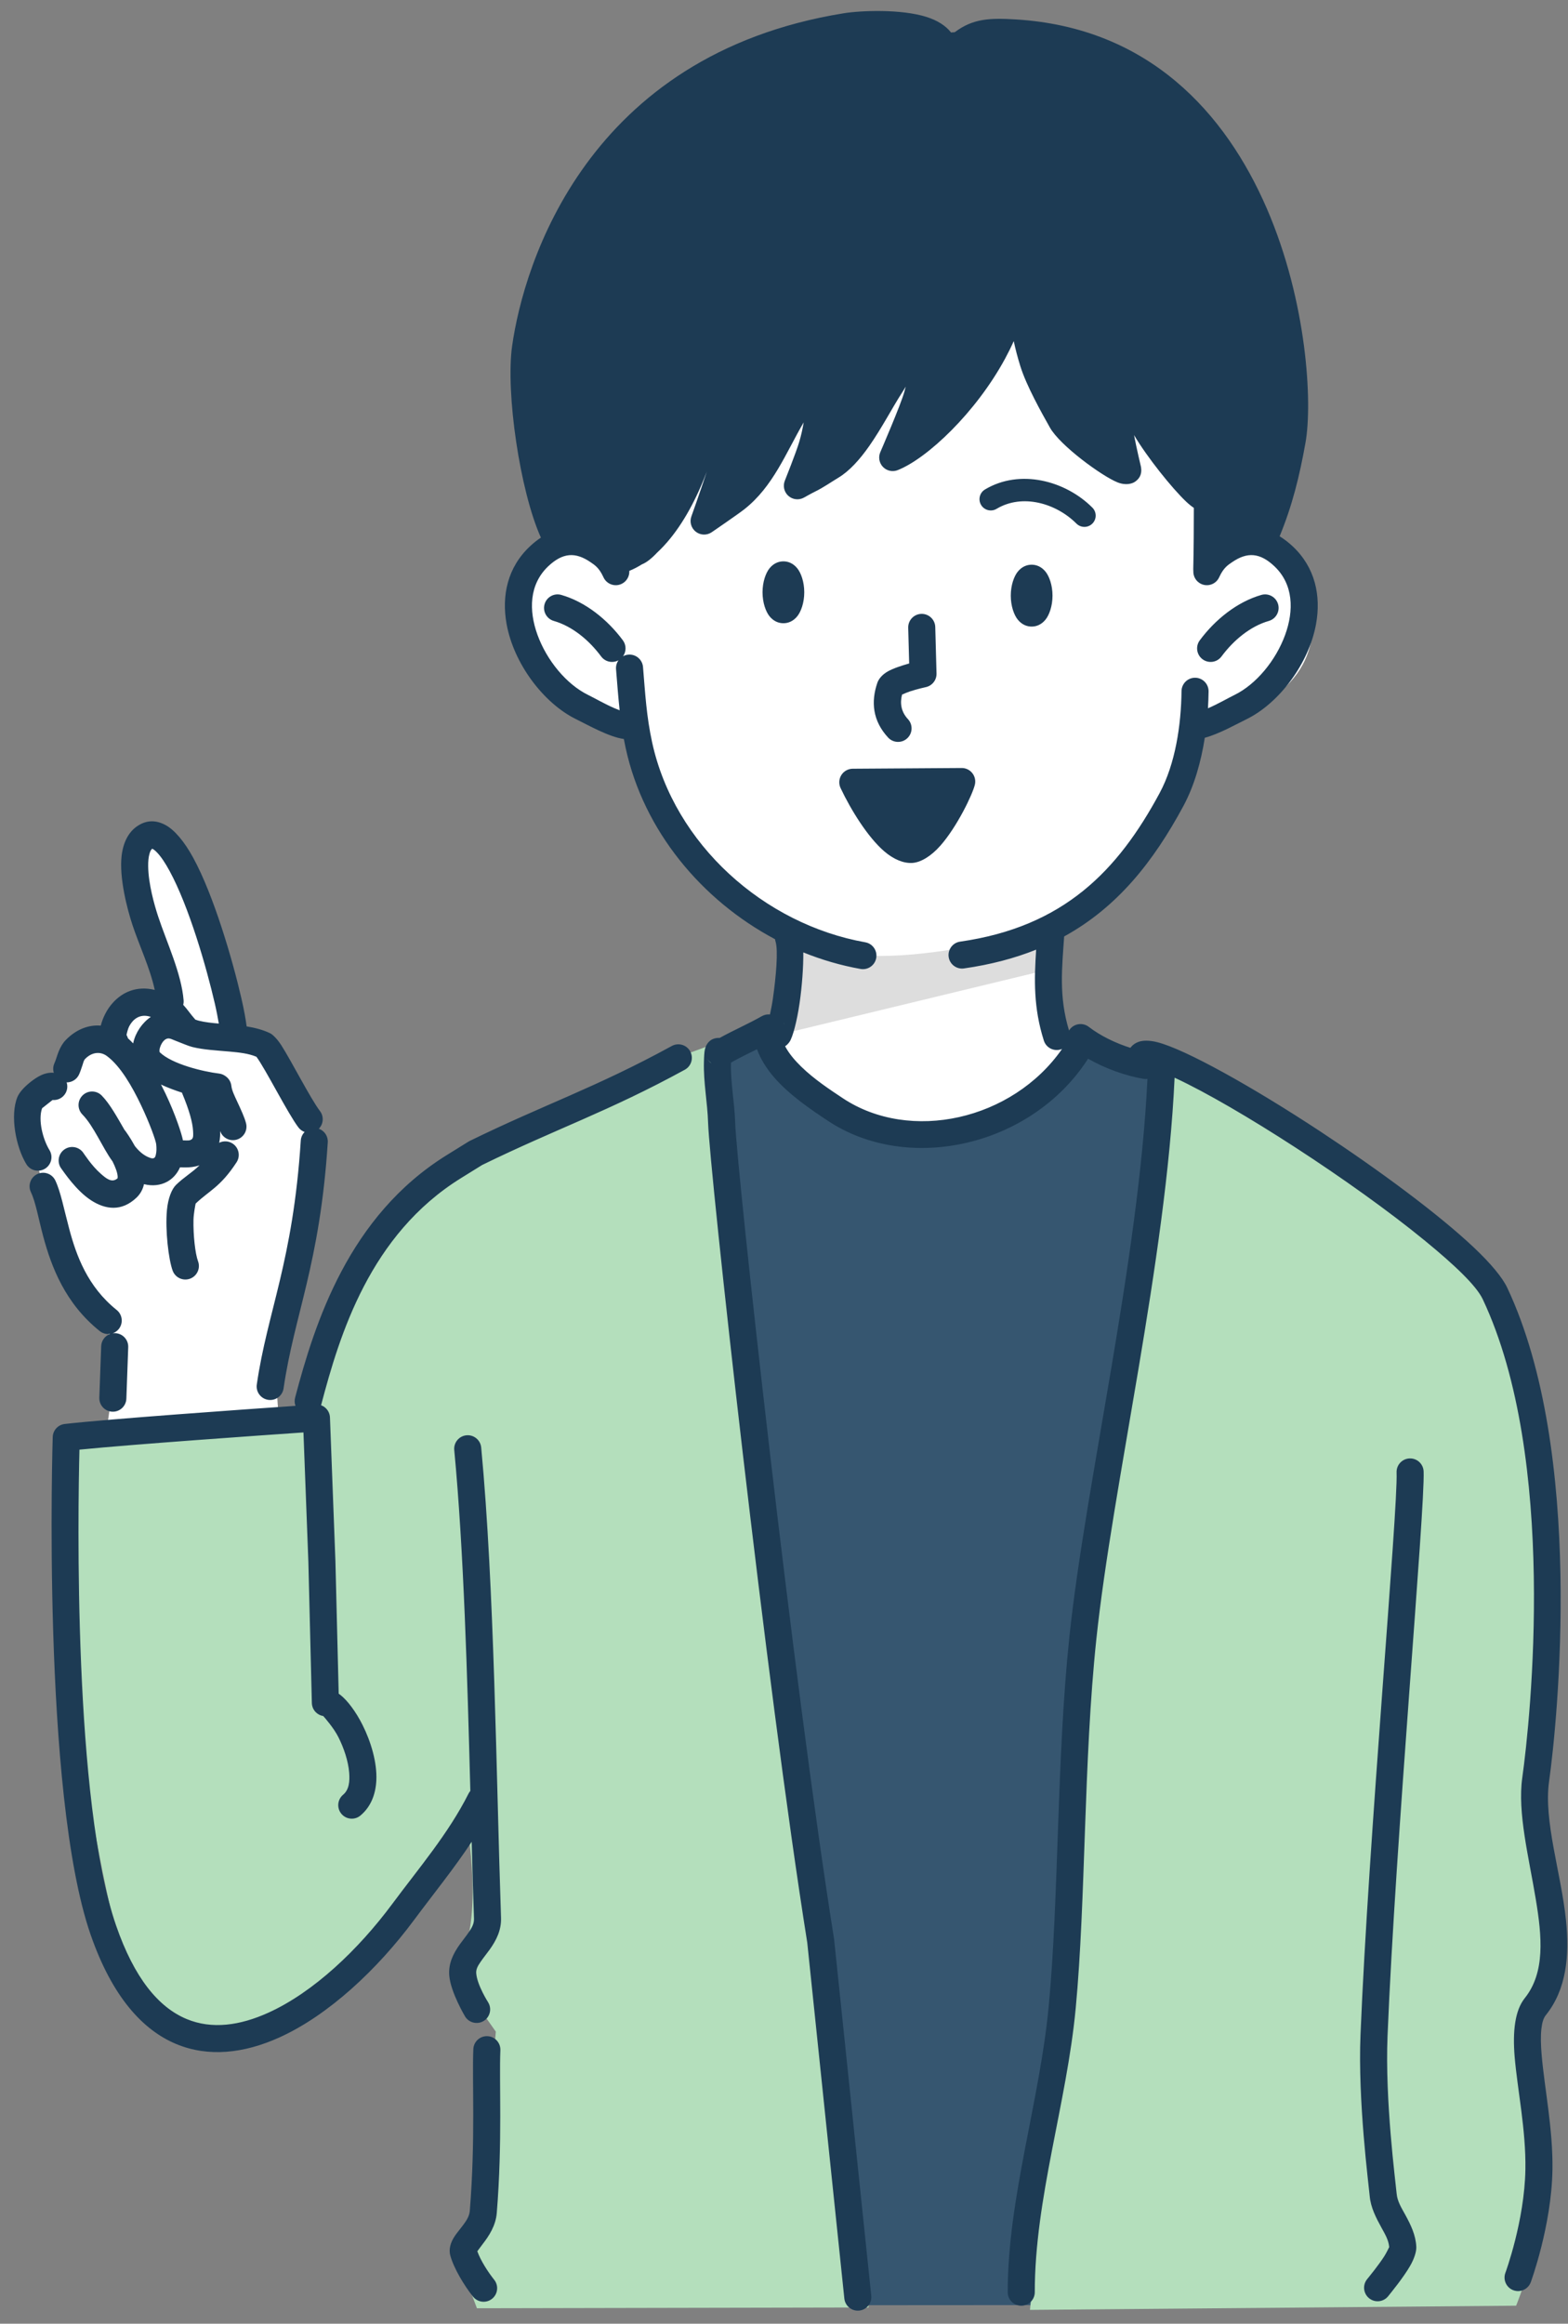 <?xml version="1.0" encoding="utf-8"?>
<!-- Generator: Adobe Illustrator 26.3.1, SVG Export Plug-In . SVG Version: 6.00 Build 0)  -->
<svg version="1.1" id="img-points" xmlns="http://www.w3.org/2000/svg" xmlns:xlink="http://www.w3.org/1999/xlink" x="0px" y="0px"
	 viewBox="0 0 237 351" style="enable-background:new 0 0 237 351;" xml:space="preserve">
<rect x="0" y="0" width="237" height="351" fill="#808080" stroke="none"/>
<style type="text/css">
	.st0{fill-rule:evenodd;clip-rule:evenodd;fill:#FFFFFF;}
	.st1{fill-rule:evenodd;clip-rule:evenodd;fill:#DDDDDD;}
	.st2{fill-rule:evenodd;clip-rule:evenodd;fill:#365670;}
	.st3{fill-rule:evenodd;clip-rule:evenodd;fill:#B4DFBC;}
	.st4{fill-rule:evenodd;clip-rule:evenodd;fill:#1D3B54;}
</style>
<path class="st0" d="M96.84,109.668c0,0-21.433-6.896-16.461-23.943c0,0,6.79-6.212,11.954-3.937l14.464-30.05l52.938-24.094
	l20.977,25.055l5.258,26.053l-2.684,7.9c0,0,11.823-11.258,14.696,2.672c2.872,13.929-7.61,17.316-14.213,20.699l-3.234,0.699
	c0,0-6.81,26.583-20.59,29.93l0.161,15.235l4.667,1.664c0,0-3.81,11.433-17.571,13.695c-13.761,2.263-25.322-3.561-29.207-13.864
	l2.411-16.249l-11.726-7.818C101.79,126.728,98.331,118.631,96.84,109.668L96.84,109.668z"/>
<polygon class="st0" points="15.984,216.875 42.253,216.232 41.364,203.077 47.985,171.726 43.148,159.885 36.673,156.642 
	33.2,140.245 25.582,128.457 22.105,125.396 19.63,133.703 23.171,142.648 25.788,151.509 20.711,150.529 17.952,155.017 
	13.799,157.984 10.953,160.697 7.284,164.972 4.085,168.777 6.09,177.638 10.072,189.452 14.454,198.766 17.923,203.694 
	15.984,216.875 "/>
<path class="st1" d="M120.26,140.849l-1.651,15.236l39.496-9.541l0.737-6.578C158.842,139.966,128.972,149.323,120.26,140.849
	L120.26,140.849z"/>
<path class="st2" d="M109.785,159.292l7.9-2.975c0,0,4.533,17.28,25.337,14.733c0,0,17.598-6.045,20.536-13.077l10.709,5.135
	l1.454,10.957l-14.919,174.123l-34.279,0.022l-3.451-72.49l-6.839-54.749l-4.864-33.189L109.785,159.292L109.785,159.292z"/>
<path class="st3" d="M177.451,161.637l-13.516,84.006l-3.098,54.33l-5.161,48.938l73.483-0.632c0,0,4.046-9.782,4.307-19.627
	c0.187-7.041-3.707-14.636-2.926-21.048c0.754-6.198,4.519-9.385,4.743-11.53c0.747-7.153-3.244-16.323-3.598-22.998
	c1.83-22.101,2.889-46.515-2.654-68.899l-6.245-13.394l-25.911-19.053L177.451,161.637L177.451,161.637z"/>
<path class="st3" d="M123.346,291.79l-9.175-82.892l-1.908-18.183l-3.667-33.272l-19.144,6.989l-28.509,15.206
	c0,0-8.277,9.078-11.274,22.151l-3.349,11.456l-36.139,4.03c-5.084,1.751,5.032,82.919,12.585,86.849
	c8.291,4.314,15.585,4.525,24.663-0.879c12.395-7.377,17.111-19.545,22.988-28.597c0,0,3.303,17.009-1.959,23.052l6.484,9.185
	l-2.57,29.657l-3.289,4.176l3.005,7.948l59.2-0.119L123.346,291.79L123.346,291.79z"/>
<path class="st4" d="M118.409,86.838c0.612,0,1.108,1.178,1.108,2.628c0,1.451-0.496,2.629-1.108,2.629
	c-0.611,0-1.108-1.178-1.108-2.629C117.301,88.016,117.798,86.838,118.409,86.838L118.409,86.838z"/>
<path class="st4" d="M155.93,87.345c0.612,0,1.109,1.177,1.109,2.628c0,1.451-0.497,2.628-1.109,2.628
	c-0.611,0-1.108-1.177-1.108-2.628C154.822,88.522,155.319,87.345,155.93,87.345L155.93,87.345z"/>
<path class="st4" d="M81.756,81.21c-0.556,0.365-1.108,0.801-1.652,1.31c-3.403,3.188-4.307,7.461-3.535,11.736
	c1.086,6.014,5.605,11.976,10.512,14.383c1.814,0.89,4.943,2.672,7.211,2.991c0.085,0.451,0.177,0.907,0.278,1.372
	c2.715,12.468,11.455,22.964,22.572,28.866c0.016,0.115,0.041,0.23,0.077,0.345c0.432,1.368,0.064,5.395-0.405,8.677
	c-0.111,0.775-0.278,1.619-0.438,2.347c-0.411-0.043-0.838,0.037-1.224,0.256c-2.081,1.183-4.279,2.127-6.373,3.287
	c-0.105-0.004-0.201-0.001-0.284,0.003c-0.538,0.03-1.353,0.244-1.801,1.269c-0.07,0.161-0.16,0.441-0.208,0.799
	c-0.069,0.521-0.086,1.458-0.089,1.553c-0.087,3.105,0.537,6.121,0.63,9.202c0.211,6.961,8.784,84.974,14.987,123.828l5.606,53.763
	c0.117,1.123,1.124,1.939,2.246,1.822c1.123-0.117,1.939-1.124,1.822-2.246l-5.612-53.818c-0.004-0.037-0.009-0.074-0.015-0.11
	c-6.177-38.673-14.735-116.427-14.945-123.362c-0.091-3.002-0.715-5.939-0.63-8.965v-0.007c1.282-0.733,2.611-1.37,3.931-2.023
	c0.543,1.493,1.427,2.891,2.53,4.179c2.333,2.723,5.66,4.955,8.176,6.627c12.093,8.03,30.652,3.939,39.242-9.222
	c0.032-0.05,0.062-0.1,0.09-0.152c2.586,1.474,5.623,2.567,8.37,3.038c0.207,0.035,0.412,0.038,0.61,0.012
	c-1.32,27.487-9.346,61.075-11.791,84.196c-1.96,18.53-1.572,39.33-3.126,55.813c-1.367,14.503-6.204,28.973-6.204,43.258
	c0,1.128,0.916,2.045,2.045,2.045c1.129,0,2.045-0.917,2.045-2.045c0-14.16,4.831-28.498,6.186-42.874
	c1.553-16.469,1.163-37.252,3.121-55.767c2.463-23.289,10.553-57.166,11.827-84.807c0.038,0.017,0.075,0.035,0.113,0.052
	c9.207,4.276,26.806,15.625,37.733,24.576c4.419,3.62,7.75,6.757,8.736,8.846c11.355,24.075,7.214,63.404,5.968,72.267
	c-0.741,5.27,0.975,11.909,2.042,18.343c0.93,5.604,1.454,11.06-1.672,14.959c-1.465,1.828-1.847,4.962-1.519,8.875
	c0.405,4.833,1.719,11.041,1.622,16.965c-0.128,7.828-3.025,15.644-3.025,15.644c-0.392,1.058,0.149,2.236,1.207,2.627
	c1.059,0.392,2.236-0.149,2.628-1.207c0,0,3.141-8.493,3.28-16.997c0.099-6.066-1.221-12.426-1.636-17.374
	c-0.124-1.476-0.166-2.811-0.03-3.95c0.099-0.824,0.265-1.526,0.665-2.025c3.102-3.869,3.608-8.928,3.043-14.367
	c-0.74-7.132-3.395-14.95-2.555-20.924c1.286-9.148,5.403-49.73-6.319-74.581c-0.731-1.549-2.475-3.65-4.991-6.03
	c-5.371-5.081-14.377-11.732-23.258-17.577c-10.273-6.761-20.405-12.412-24.644-13.486c-1.23-0.312-2.168-0.269-2.752-0.079
	c-0.587,0.191-1.013,0.519-1.316,0.929c-2.266-0.713-4.541-1.823-6.289-3.166c-0.895-0.688-2.18-0.519-2.868,0.376
	c-0.043,0.055-0.082,0.112-0.118,0.171c-1.558-5.116-1.063-9.397-0.737-14.205c8.042-4.419,13.481-11.274,18.024-19.703
	c1.631-3.028,2.661-6.644,3.233-10.307c2.139-0.571,4.722-2.026,6.305-2.802c4.908-2.407,9.427-8.369,10.512-14.383
	c0.772-4.275-0.131-8.548-3.535-11.736c-0.648-0.606-1.305-1.109-1.971-1.511c1.906-4.622,3.012-9.078,3.916-14.178
	c1.06-5.977,0.246-21.277-5.869-35.377c-6.193-14.28-17.744-27.293-37.917-28.519c-3.872-0.235-6.464-0.16-9.233,1.928l-0.564,0.042
	c-0.79-1.022-2.069-1.834-3.714-2.351c-3.866-1.216-9.922-0.97-12.536-0.546C88.683,8.291,79.155,39.871,77.405,52.269
	C76.414,59.291,78.576,74.155,81.756,81.21L81.756,81.21z M72.145,340.057c0.186-0.257,0.522-0.715,0.784-1.051
	c0.993-1.269,2.003-2.836,2.156-4.719c0.88-10.831,0.342-19.873,0.546-24.588c0.048-1.128-0.828-2.083-1.956-2.131
	c-1.127-0.049-2.082,0.827-2.131,1.955c-0.202,4.686,0.339,13.671-0.535,24.433c-0.067,0.825-0.531,1.498-0.967,2.092
	c-0.443,0.602-0.902,1.136-1.236,1.614c-0.779,1.116-0.983,2.167-0.745,3.037c0.537,1.959,2.125,4.574,3.441,6.218
	c0.705,0.881,1.993,1.024,2.874,0.319s1.025-1.993,0.319-2.874C73.782,343.22,72.655,341.489,72.145,340.057L72.145,340.057z
	 M209.975,339.424c-0.089,0.186-0.457,0.948-0.777,1.439c-0.926,1.422-2.18,2.936-2.573,3.428c-0.704,0.883-0.558,2.171,0.324,2.874
	c0.883,0.704,2.171,0.558,2.874-0.324c0.507-0.635,2.298-2.816,3.31-4.569c0.658-1.14,0.967-2.207,0.938-2.877
	c-0.077-1.776-0.839-3.34-1.684-4.878c-0.556-1.011-1.183-1.998-1.286-3.154c-0.17-1.896-1.779-14.024-1.377-23.84
	c1.213-29.642,5.681-79.622,5.454-85.263c-0.045-1.128-0.998-2.007-2.125-1.961c-1.128,0.045-2.007,0.997-1.962,2.125
	c0.226,5.619-4.246,55.404-5.454,84.932c-0.41,10.034,1.217,22.433,1.39,24.371c0.154,1.725,0.946,3.252,1.776,4.761
	C209.32,337.429,209.884,338.351,209.975,339.424L209.975,339.424z M44.663,212.356c-7.78,0.538-28.321,1.987-34.883,2.739
	c-1.008,0.116-1.778,0.952-1.811,1.965c0,0-1.707,53.717,5.722,75.159c3.248,9.376,7.87,14.421,12.939,16.533
	c4.862,2.026,10.245,1.424,15.58-0.985c7.452-3.364,14.84-10.298,20.355-17.724c2.929-3.945,6.047-7.767,8.729-11.838
	c0.109,4.037,0.221,7.939,0.347,11.629c0.026,0.775-0.355,1.4-0.766,2.004c-0.425,0.626-0.915,1.221-1.352,1.827
	c-1.038,1.44-1.763,2.957-1.62,4.734c0.203,2.538,2.397,6.201,2.397,6.201c0.592,0.961,1.853,1.259,2.814,0.667
	c0.96-0.593,1.259-1.854,0.666-2.815c0,0-1.655-2.572-1.8-4.38c-0.054-0.667,0.302-1.203,0.673-1.747
	c0.417-0.612,0.907-1.207,1.352-1.825c1.02-1.421,1.787-2.959,1.724-4.806c-0.731-21.392-0.99-49.87-2.997-71.047
	c-0.107-1.123-1.105-1.949-2.229-1.843c-1.124,0.107-1.95,1.106-1.843,2.229c1.438,15.178,1.973,34.119,2.431,51.491
	c-0.108,0.125-0.202,0.264-0.279,0.418c-3.031,6.019-7.482,11.21-11.531,16.662c-5.095,6.861-11.869,13.327-18.754,16.435
	c-4.223,1.907-8.475,2.542-12.324,0.938c-4.265-1.777-7.914-6.208-10.647-14.097c-6.486-18.721-5.781-62.548-5.549-71.907
	c8.228-0.817,27.472-2.161,33.859-2.6l0.742,19.537l0.528,21.335c0.014,0.544,0.243,1.06,0.638,1.434
	c0.302,0.286,0.681,0.471,1.086,0.535c0.248,0.276,1.596,1.81,2.291,3.196c0.817,1.631,1.484,3.567,1.627,5.356
	c0.105,1.324-0.017,2.58-0.921,3.336c-0.865,0.725-0.98,2.016-0.255,2.881c0.724,0.866,2.015,0.981,2.88,0.256
	c1.548-1.295,2.307-3.181,2.402-5.348c0.117-2.657-0.807-5.779-2.077-8.314c-1.032-2.06-2.302-3.723-3.344-4.543
	c-0.091-0.07-0.181-0.137-0.271-0.198c0.001,0-0.495-20.041-0.495-20.041c0-0.009-0.001-0.018-0.001-0.027l-0.823-21.657
	c-0.021-0.552-0.265-1.073-0.676-1.442c-0.197-0.178-0.424-0.313-0.669-0.402c0.011-0.033,0.021-0.066,0.029-0.1
	c2.775-10.526,7.342-25.669,21.131-34.215l3.197-1.982c11.215-5.479,19.128-8.093,30.624-14.386c0.99-0.542,1.354-1.786,0.812-2.776
	c-0.542-0.99-1.786-1.354-2.776-0.812c-11.462,6.275-19.346,8.864-30.547,14.344l-0.182,0.101c0,0-0.325,0.201-3.282,2.034
	c-14.824,9.188-19.948,25.334-22.932,36.649C44.491,211.547,44.521,211.975,44.663,212.356L44.663,212.356z M16.659,201.491
	c-0.769,0.271-1.334,0.991-1.365,1.856l-0.281,7.776c-0.041,1.128,0.842,2.077,1.97,2.117c1.128,0.041,2.076-0.842,2.117-1.969
	l0.281-7.776c0.041-1.128-0.842-2.077-1.97-2.118c-0.127-0.005-0.253,0.003-0.375,0.021c0.349-0.123,0.669-0.341,0.917-0.65
	c0.705-0.881,0.563-2.17-0.318-2.875c-4.407-3.53-6.091-8.216-7.153-12.177c-0.811-3.025-1.31-5.688-2.12-7.384
	c-0.486-1.019-1.708-1.451-2.726-0.964c-1.019,0.486-1.451,1.708-0.965,2.726c0.731,1.531,1.128,3.95,1.86,6.682
	c1.254,4.674,3.346,10.143,8.547,14.309C15.541,201.436,16.116,201.572,16.659,201.491L16.659,201.491z M23.388,149.525
	c-2.758-0.654-4.836,0.348-6.252,1.858c-0.98,1.044-1.605,2.362-1.905,3.538c-1.842-0.15-3.726,0.56-5.308,2.194
	c-0.442,0.456-0.793,1.059-1.063,1.731c-0.238,0.59-0.402,1.251-0.634,1.761c-0.214,0.47-0.235,0.979-0.096,1.437
	c-0.59-0.053-1.288,0.058-2.014,0.414c-0.935,0.459-2.016,1.336-2.669,2.049c-0.424,0.465-0.695,0.907-0.817,1.205
	c-1.133,2.766-0.251,7.513,1.358,10.147c0.589,0.963,1.849,1.267,2.812,0.678c0.963-0.589,1.267-1.848,0.678-2.812
	c-1.003-1.641-1.749-4.537-1.116-6.321l1.577-1.247c0.802,0.073,1.606-0.335,2.001-1.093c0.261-0.503,0.293-1.064,0.133-1.565
	c0.782,0.005,1.531-0.441,1.876-1.198c0.188-0.414,0.348-0.907,0.515-1.403c0.115-0.342,0.181-0.714,0.397-0.938
	c0.99-1.022,2.278-1.2,3.31-0.435c2.028,1.502,3.798,4.584,5.136,7.389c1.34,2.809,2.242,5.361,2.302,5.925
	c0.065,0.615,0.054,1.132-0.048,1.553c-0.057,0.237-0.104,0.438-0.26,0.521c-0.263,0.141-0.592,0.005-0.944-0.15
	c-0.681-0.298-1.365-0.869-1.972-1.649c-0.711-1.3-1.411-2.253-1.411-2.253c-0.047-0.062-0.096-0.12-0.148-0.175
	c-1.074-1.848-2.197-3.929-3.452-5.203c-0.792-0.804-2.088-0.813-2.892-0.021c-0.804,0.792-0.813,2.088-0.021,2.892
	c1.703,1.728,3.081,5.085,4.505,7.019c0.013,0.018,0.026,0.036,0.04,0.054c0.199,0.392,0.388,0.811,0.536,1.234
	c0.123,0.348,0.219,0.696,0.243,1.025c0.007,0.092-0.007,0.241-0.013,0.296c-0.864,0.772-1.753,0.001-2.518-0.668
	c-1.439-1.259-2.509-2.984-2.726-3.264c-0.69-0.893-1.975-1.058-2.868-0.368c-0.894,0.69-1.058,1.976-0.368,2.869
	c0.317,0.411,2.208,3.301,4.494,4.772c2.156,1.387,4.58,1.72,6.826-0.396c0.6-0.565,0.979-1.267,1.153-2.056
	c1.283,0.32,2.484,0.175,3.469-0.353c0.791-0.424,1.513-1.136,1.977-2.195c0.557,0.024,1.202,0.042,1.828-0.043
	c0.385-0.051,0.762-0.137,1.124-0.261c-1.235,1.195-2.334,1.768-3.56,2.966c-0.634,0.619-1.201,1.992-1.369,3.793
	c-0.284,3.045,0.248,7.511,0.868,9.169c0.396,1.057,1.575,1.594,2.632,1.199c1.057-0.396,1.595-1.575,1.199-2.632
	c-0.426-1.14-0.738-3.942-0.687-6.258c0.021-0.937,0.279-2.228,0.326-2.452c2.048-1.962,3.73-2.477,6.184-6.238
	c0.616-0.945,0.35-2.213-0.596-2.83c-0.628-0.41-1.4-0.43-2.028-0.119c0.064-0.297,0.11-0.618,0.133-0.966
	c0.016-0.25,0.02-0.52,0.009-0.811c0.34,0.998,1.397,1.585,2.437,1.321c1.095-0.277,1.758-1.39,1.481-2.484
	c-0.234-0.924-0.802-2.12-1.354-3.313c-0.388-0.839-0.796-1.666-0.865-2.327c-0.064-0.624-0.405-1.155-0.887-1.482
	c-0.276-0.207-0.609-0.347-0.975-0.392c-2.453-0.3-7.094-1.426-8.944-3.199c-0.077-0.073-0.062-0.187-0.06-0.293
	c0.004-0.217,0.063-0.44,0.151-0.655c0.209-0.512,0.563-1.036,1.066-1.145c0.348-0.075,0.781,0.175,1.233,0.345
	c0.941,0.355,1.87,0.776,2.531,0.94c1.666,0.412,3.641,0.514,5.586,0.686c1.454,0.129,2.893,0.282,4.085,0.786
	c1.365,1.835,4.765,8.598,6.349,10.677c0.248,0.326,0.576,0.556,0.935,0.685c-0.332,0.338-0.549,0.791-0.582,1.301
	c-1.185,18.324-5.042,25.766-6.647,36.843c-0.162,1.117,0.614,2.156,1.731,2.317c1.117,0.162,2.155-0.613,2.317-1.73
	c1.618-11.173,5.485-18.684,6.681-37.166c0.06-0.93-0.513-1.757-1.349-2.057c0.701-0.713,0.791-1.854,0.167-2.673
	c-1.416-1.858-4.292-7.512-5.826-9.91c-0.694-1.086-1.38-1.679-1.689-1.83c-1.059-0.519-2.279-0.836-3.569-1.046
	c-0.118-0.975-0.383-2.475-0.804-4.301c-1.353-5.864-4.174-15.497-7.261-21.157c-1.346-2.467-2.83-4.221-4.197-4.957
	c-1.481-0.798-2.942-0.772-4.356,0.229c-1.279,0.906-2.051,2.463-2.276,4.425c-0.38,3.32,0.826,7.981,1.644,10.458
	C21.008,142.711,22.688,146.252,23.388,149.525L23.388,149.525z M24.336,163.823c0.232,0.445,0.453,0.89,0.663,1.331
	c1.532,3.211,2.485,6.188,2.654,7.103c0.072,0.002,0.146,0.003,0.22,0.003c0.384,0.002,0.837,0.079,1.129-0.193
	c0.235-0.22,0.216-0.625,0.18-1.236c-0.074-1.299-0.57-3.104-1.624-5.632c-0.021-0.052-0.04-0.103-0.057-0.155
	C26.413,164.696,25.325,164.285,24.336,163.823L24.336,163.823z M153.225,51.528c-0.398,0.892-0.836,1.776-1.308,2.646
	c-4.413,8.141-11.755,15.072-16.233,16.842c-0.768,0.304-1.644,0.115-2.22-0.478c-0.575-0.594-0.737-1.475-0.409-2.234
	c0,0,3.154-7.276,3.66-9.203c0.06-0.23,0.121-0.465,0.18-0.704c-0.195,0.341-0.395,0.671-0.598,0.983
	c-1.376,2.119-3.034,5.309-4.911,7.99c-1.424,2.033-2.994,3.776-4.624,4.761c-1.18,0.713-2.314,1.515-3.552,2.119
	c-0.573,0.28-1.685,0.908-1.685,0.908c-0.755,0.425-1.697,0.328-2.35-0.243c-0.653-0.571-0.874-1.492-0.552-2.298
	c0,0,1.7-4.246,2.175-5.853c0.304-1.025,0.522-2.015,0.675-2.963c-2.724,4.685-4.613,9.687-8.965,13.122
	c-0.952,0.751-4.932,3.471-4.932,3.471c-0.732,0.499-1.702,0.471-2.403-0.071c-0.701-0.542-0.974-1.473-0.675-2.308
	c0,0,1.238-3.458,2.337-6.776c-0.288,0.757-0.593,1.51-0.916,2.252c-1.699,3.91-3.896,7.477-6.583,9.97
	c-0.829,0.884-1.613,1.512-2.306,1.784c-0.615,0.385-1.251,0.716-1.907,0.984c-0.002,0.012-0.003,0.023-0.004,0.035
	c0.034,0.807-0.415,1.592-1.194,1.948c-1.026,0.469-2.241,0.016-2.71-1.01c-0.671-1.469-1.338-1.859-1.991-2.306
	c-1.106-0.754-2.165-1.13-3.213-1.031c-1.075,0.102-2.094,0.688-3.111,1.64c-2.946,2.76-2.983,6.736-1.667,10.37
	c1.415,3.907,4.402,7.499,7.649,9.092c1.033,0.506,2.535,1.383,4.006,2.013c0.261,0.112,0.519,0.218,0.77,0.31
	c-0.22-2.002-0.361-4.006-0.544-6.198c-0.041-0.502,0.103-0.977,0.375-1.358c-0.882,0.486-2.01,0.257-2.627-0.574
	c-1.814-2.444-4.344-4.559-7.151-5.365c-1.085-0.311-1.713-1.445-1.402-2.53c0.312-1.085,1.445-1.713,2.53-1.401
	c3.631,1.042,6.961,3.698,9.307,6.859c0.542,0.73,0.525,1.704,0.023,2.406c0.244-0.134,0.519-0.22,0.814-0.244
	c1.125-0.094,2.114,0.744,2.208,1.869c0.335,4.036,0.511,7.405,1.376,11.378c3.358,15.425,16.927,27.479,32.219,30.204
	c1.111,0.198,1.852,1.261,1.654,2.372c-0.198,1.112-1.261,1.853-2.372,1.655c-2.96-0.528-5.86-1.373-8.652-2.502
	c0.024,2.194-0.192,5.085-0.553,7.608c-0.408,2.849-1.064,5.233-1.522,5.897c-0.209,0.303-0.44,0.52-0.672,0.674
	c0.588,1.113,1.464,2.134,2.435,3.081c1.97,1.92,4.389,3.508,6.282,4.765c10.163,6.75,25.626,3.346,33.143-7.441
	c-0.06,0.026-0.122,0.049-0.186,0.069c-1.075,0.342-2.226-0.254-2.568-1.33c-1.58-4.971-1.459-9.21-1.163-13.735
	c-3.235,1.295-6.844,2.254-10.91,2.835c-1.117,0.16-2.154-0.617-2.314-1.734c-0.16-1.118,0.617-2.155,1.735-2.314
	c15.663-2.241,23.827-10.703,30.146-22.429c2.388-4.43,3.257-10.292,3.316-15.411c0.013-1.128,0.94-2.034,2.068-2.021
	c1.129,0.013,2.035,0.94,2.022,2.068c-0.01,0.834-0.04,1.685-0.093,2.545l0.019-0.008c1.471-0.63,2.973-1.507,4.006-2.013
	c3.248-1.593,6.234-5.185,7.649-9.092c1.316-3.634,1.279-7.61-1.667-10.37c-1.017-0.952-2.035-1.538-3.111-1.64
	c-1.048-0.099-2.107,0.277-3.212,1.031c-0.654,0.447-1.321,0.837-1.992,2.306c-0.469,1.026-1.683,1.479-2.71,1.01
	c-0.779-0.356-1.227-1.141-1.194-1.948c-0.011-0.098-0.016-0.199-0.013-0.301c0.072-2.672,0.088-6.917,0.09-9.245
	c-0.351-0.236-0.75-0.551-1.173-0.953c-2.162-2.053-5.879-6.694-7.865-10.038c0.366,1.943,1.031,4.728,1.031,4.728
	c0.012,0.05,0.022,0.1,0.03,0.151c0.167,1.08-0.294,1.744-0.929,2.173c-0.386,0.261-1.344,0.604-2.652,0.075
	c-2.359-0.954-8.664-5.548-10.191-8.261c-1.262-2.242-3.545-6.301-4.47-9.261C153.795,53.947,153.473,52.695,153.225,51.528
	L153.225,51.528z M107.406,160.495c-0.033-0.025-0.065-0.052-0.097-0.08c-0.195-0.172-0.361-0.385-0.482-0.633
	c0.199,0.406,0.443,0.664,0.696,0.826C107.482,160.572,107.443,160.535,107.406,160.495L107.406,160.495z M22.8,153.602
	c-0.075-0.022-0.152-0.044-0.23-0.065c-1.52-0.408-2.507,0.491-3.016,1.44c-0.24,0.448-0.383,1.11-0.431,1.36
	c0.096,0.158,0.169,0.328,0.218,0.503c0.265,0.237,0.527,0.494,0.786,0.767c0.007-0.038,0.015-0.075,0.023-0.113
	C20.489,155.957,21.498,154.48,22.8,153.602L22.8,153.602z M118.488,154.604l-0.084-0.053c0.083,0.049,0.165,0.106,0.246,0.174
	L118.488,154.604L118.488,154.604z M33.072,154.611c-0.137-0.798-0.34-1.891-0.585-2.954c-1.285-5.572-3.932-14.739-6.866-20.117
	c-0.633-1.162-1.267-2.134-1.915-2.8c-0.144-0.148-0.287-0.279-0.431-0.386c-0.075-0.055-0.195-0.119-0.264-0.154
	c-0.21,0.155-0.308,0.413-0.396,0.696c-0.176,0.568-0.227,1.241-0.218,1.96c0.033,2.64,0.919,5.796,1.514,7.598
	c1.269,3.845,3.521,8.596,3.842,12.649c0.018,0.233-0.004,0.461-0.06,0.676c0.62,0.664,1.09,1.404,1.811,2.21
	c0.006,0.007,0.011,0.013,0.017,0.02c0.199,0.074,0.383,0.135,0.549,0.176C30.988,154.412,32.013,154.523,33.072,154.611
	L33.072,154.611z M128.887,116.118c-0.698,0.004-1.346,0.365-1.717,0.955c-0.372,0.591-0.417,1.331-0.119,1.962
	c1.583,3.359,4.148,7.452,6.594,9.553c1.457,1.251,2.956,1.842,4.257,1.759c1.271-0.08,2.831-1.014,4.243-2.617
	c2.503-2.841,4.851-7.705,5.206-9.21c0.144-0.61-0.001-1.253-0.392-1.743c-0.391-0.491-0.985-0.775-1.613-0.77L128.887,116.118
	L128.887,116.118z M136.342,104.922c0.279-0.126,0.788-0.349,1.168-0.474c1.189-0.391,2.426-0.656,2.426-0.656
	c0.963-0.206,1.643-1.07,1.616-2.055l-0.189-7.022c-0.031-1.128-0.972-2.019-2.1-1.989c-1.128,0.03-2.019,0.971-1.989,2.099
	l0.146,5.393c-1.069,0.301-2.409,0.733-3.235,1.203c-0.894,0.509-1.389,1.177-1.573,1.712c-0.993,2.882-0.709,5.768,1.629,8.281
	c0.769,0.826,2.064,0.873,2.89,0.104c0.826-0.769,0.873-2.064,0.104-2.89C136.187,107.501,136.011,106.215,136.342,104.922
	L136.342,104.922z M184.627,99.16c1.814-2.444,4.344-4.559,7.152-5.365c1.084-0.311,1.712-1.445,1.401-2.53
	c-0.312-1.085-1.445-1.713-2.53-1.401c-3.631,1.042-6.961,3.698-9.307,6.859c-0.673,0.906-0.483,2.188,0.423,2.861
	C182.673,100.256,183.955,100.067,184.627,99.16L184.627,99.16z M155.93,85.3c-0.731,0-1.487,0.3-2.095,1.048
	c-0.558,0.686-1.058,2.034-1.058,3.625s0.5,2.939,1.058,3.625c0.608,0.748,1.364,1.049,2.095,1.049c0.732,0,1.488-0.301,2.096-1.049
	c0.558-0.686,1.058-2.034,1.058-3.625s-0.5-2.939-1.058-3.625C157.418,85.6,156.662,85.3,155.93,85.3L155.93,85.3z M118.409,84.793
	c-0.732,0-1.488,0.301-2.096,1.049c-0.557,0.685-1.057,2.034-1.057,3.624c0,1.591,0.5,2.94,1.057,3.625
	c0.608,0.748,1.364,1.049,2.096,1.049c0.732,0,1.488-0.301,2.096-1.049c0.557-0.685,1.057-2.034,1.057-3.625
	c0-1.59-0.5-2.939-1.057-3.624C119.897,85.094,119.141,84.793,118.409,84.793L118.409,84.793z M150.629,76.862
	c3.923-2.349,9.012-0.83,12.072,2.227c0.665,0.665,1.745,0.665,2.41-0.001c0.665-0.665,0.664-1.745-0.001-2.41
	c-4.103-4.1-10.971-5.89-16.232-2.741c-0.807,0.483-1.07,1.531-0.587,2.338S149.821,77.345,150.629,76.862L150.629,76.862z"/>
</svg>
